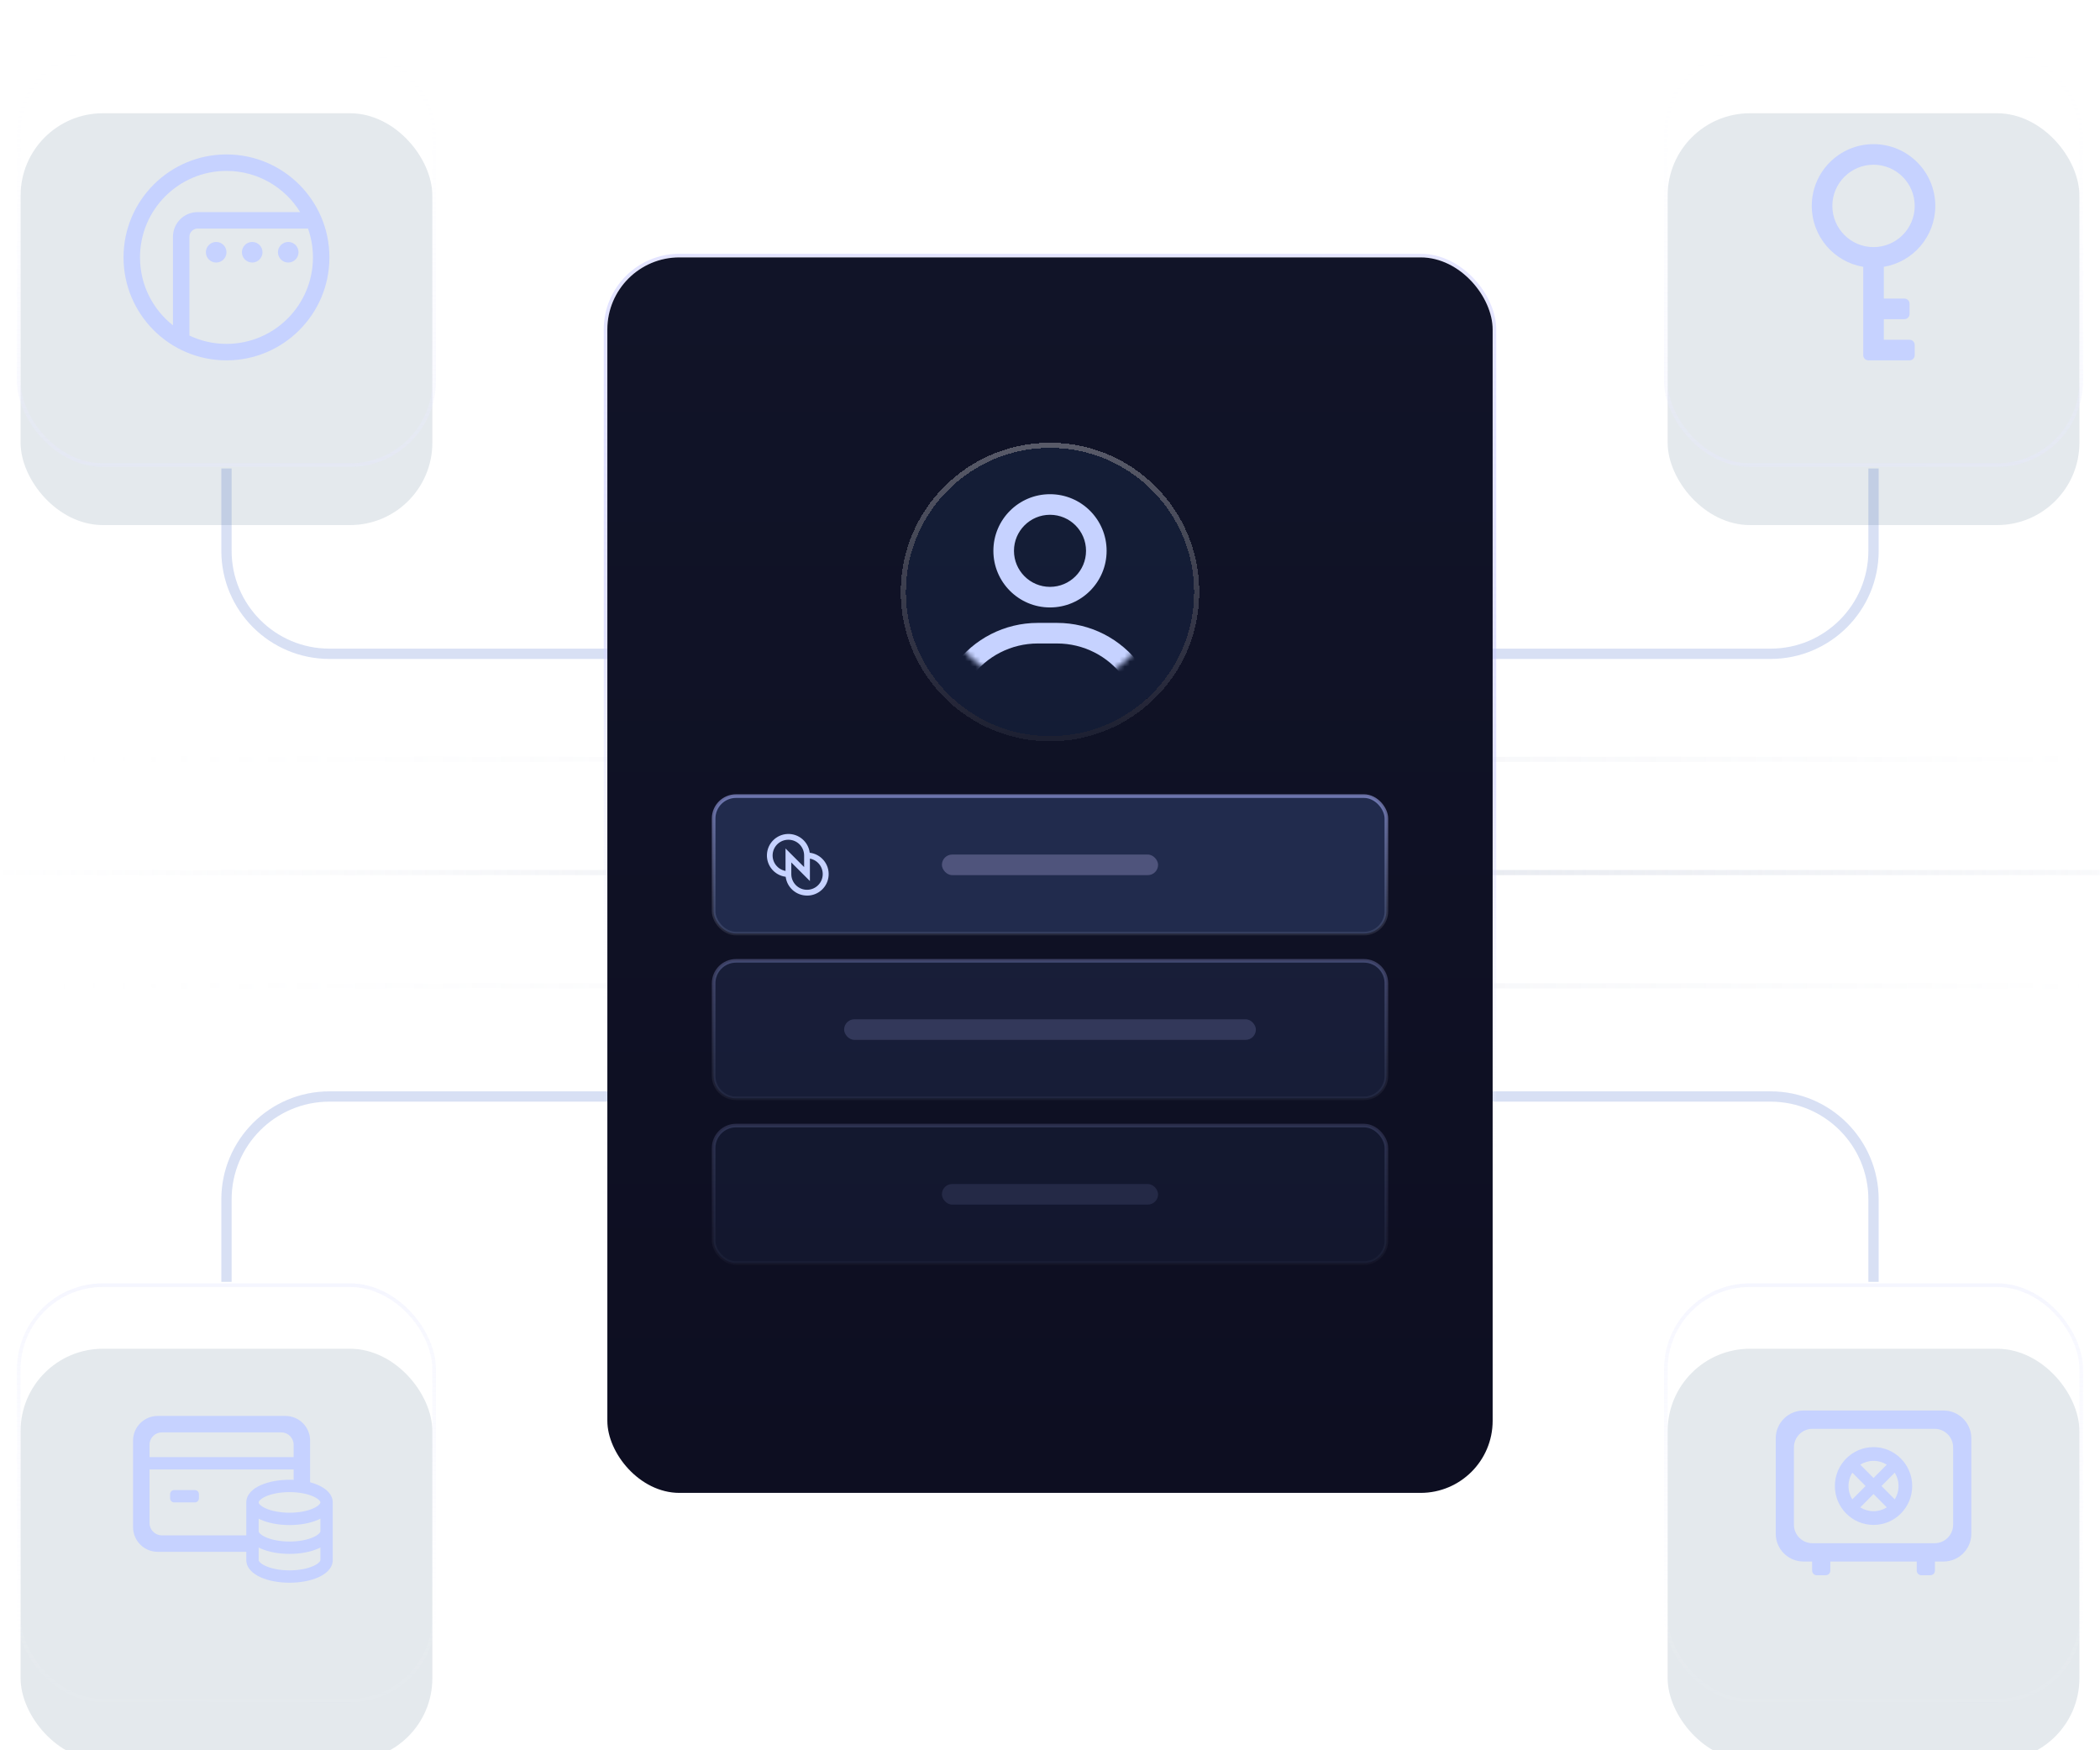 <svg width="408" height="340" viewBox="0 0 408 340" fill="none" xmlns="http://www.w3.org/2000/svg">
<mask id="mask0_1318_5998" style="mask-type:alpha" maskUnits="userSpaceOnUse" x="0" y="0" width="408" height="340">
<path d="M20 0C8.954 0 0 8.954 0 20V320C0 331.046 8.954 340 20 340H388C399.046 340 408 331.046 408 320V20C408 8.954 399.046 0 388 0H20ZM138 50C126.954 50 118 58.954 118 70V270C118 281.046 126.954 290 138 290H270C281.046 290 290 281.046 290 270V70C290 58.954 281.046 50 270 50H138Z" fill="#4A3E7B"/>
<path d="M20 0C8.954 0 0 8.954 0 20V320C0 331.046 8.954 340 20 340H388C399.046 340 408 331.046 408 320V20C408 8.954 399.046 0 388 0H20ZM138 50C126.954 50 118 58.954 118 70V270C118 281.046 126.954 290 138 290H270C281.046 290 290 281.046 290 270V70C290 58.954 281.046 50 270 50H138Z" stroke="url(#paint0_linear_1318_5998)"/>
</mask>
<g mask="url(#mask0_1318_5998)">
<g opacity="0.7" filter="url(#filter0_f_1318_5998)">
<ellipse cx="207" cy="141" rx="71" ry="61" fill="#47A7FF"/>
</g>
<rect opacity="0.5" x="203.25" y="0.25" width="0.5" height="339.5" rx="0.25" stroke="url(#paint1_linear_1318_5998)" stroke-width="0.5"/>
<rect x="225.25" y="0.25" width="0.5" height="339.5" rx="0.25" stroke="url(#paint2_linear_1318_5998)" stroke-width="0.5"/>
<rect x="181.25" y="0.25" width="0.5" height="339.5" rx="0.25" stroke="url(#paint3_linear_1318_5998)" stroke-width="0.5"/>
<rect opacity="0.5" x="453.75" y="169.25" width="0.5" height="499.5" rx="0.25" transform="rotate(90 453.75 169.25)" stroke="url(#paint4_linear_1318_5998)" stroke-width="0.5"/>
<rect opacity="0.5" x="403.75" y="191.25" width="0.5" height="399.5" rx="0.25" transform="rotate(90 403.75 191.25)" stroke="url(#paint5_linear_1318_5998)" stroke-width="0.5"/>
<rect opacity="0.5" x="403.75" y="147.25" width="0.5" height="399.5" rx="0.25" transform="rotate(90 403.75 147.25)" stroke="url(#paint6_linear_1318_5998)" stroke-width="0.5"/>
<path opacity="0.3" d="M44 91V107C44 118.046 52.954 127 64 127H344C355.046 127 364 118.046 364 107V91" stroke="#7D97DA" stroke-width="2"/>
<path opacity="0.3" d="M364 249V233C364 221.954 355.046 213 344 213H64C52.954 213 44 221.954 44 233V249" stroke="#7D97DA" stroke-width="2"/>
</g>
<g filter="url(#filter1_i_1318_5998)">
<rect x="324" y="250" width="80" height="80" rx="16" fill="#3E5E7B" fill-opacity="0.14"/>
</g>
<rect x="323.65" y="249.65" width="80.7" height="80.7" rx="16.35" stroke="url(#paint7_linear_1318_5998)" stroke-width="0.7"/>
<g filter="url(#filter2_i_1318_5998)">
<rect x="4" y="250" width="80" height="80" rx="16" fill="#3E5E7B" fill-opacity="0.14"/>
</g>
<rect x="3.65" y="249.65" width="80.7" height="80.7" rx="16.35" stroke="url(#paint8_linear_1318_5998)" stroke-width="0.7"/>
<g filter="url(#filter3_i_1318_5998)">
<rect x="84" y="90" width="80" height="80" rx="16" transform="rotate(-180 84 90)" fill="#3E5E7B" fill-opacity="0.14"/>
</g>
<rect x="84.35" y="90.35" width="80.7" height="80.7" rx="16.35" transform="rotate(-180 84.35 90.35)" stroke="url(#paint9_linear_1318_5998)" stroke-width="0.7"/>
<rect x="117.65" y="49.65" width="172.7" height="240.7" rx="14.35" stroke="url(#paint10_linear_1318_5998)" stroke-width="0.7"/>
<rect x="118" y="50" width="172" height="240" rx="14" fill="url(#paint11_linear_1318_5998)"/>
<g filter="url(#filter4_i_1318_5998)">
<rect x="404" y="90" width="80" height="80" rx="16" transform="rotate(-180 404 90)" fill="#3E5E7B" fill-opacity="0.14"/>
</g>
<rect x="404.35" y="90.35" width="80.7" height="80.7" rx="16.35" transform="rotate(-180 404.35 90.35)" stroke="url(#paint12_linear_1318_5998)" stroke-width="0.7"/>
<path fill-rule="evenodd" clip-rule="evenodd" d="M345 279.4C345 276.418 347.418 274 350.4 274H377.6C380.582 274 383 276.418 383 279.4V297.933C383 300.916 380.582 303.333 377.6 303.333H375.93C375.93 303.337 375.93 303.341 375.93 303.345V305.1C375.93 305.597 375.527 306 375.03 306H373.295C372.798 306 372.395 305.597 372.395 305.1V303.345C372.395 303.341 372.395 303.337 372.395 303.333H355.605L355.605 303.345V305.1C355.605 305.597 355.203 306 354.705 306H352.971C352.474 306 352.071 305.597 352.071 305.1V303.345L352.071 303.333H350.4C347.418 303.333 345 300.916 345 297.933V279.4ZM348.535 281.156C348.535 279.167 350.147 277.556 352.135 277.556H375.865C377.854 277.556 379.465 279.167 379.465 281.156V296.178C379.465 298.166 377.854 299.778 375.865 299.778H352.135C350.147 299.778 348.535 298.166 348.535 296.178V281.156ZM364 296.222C368.148 296.222 371.512 292.84 371.512 288.667C371.512 284.494 368.148 281.111 364 281.111C359.851 281.111 356.488 284.494 356.488 288.667C356.488 292.84 359.851 296.222 364 296.222ZM368.122 291.257C368.59 290.506 368.86 289.618 368.86 288.667C368.86 287.716 368.589 286.827 368.122 286.076L365.547 288.666L368.122 291.257ZM363.999 283.778C364.945 283.778 365.828 284.05 366.575 284.521L364 287.111L361.424 284.52C362.171 284.05 363.053 283.778 363.999 283.778ZM361.423 292.814L364 290.222L366.577 292.813C365.829 293.284 364.946 293.556 363.999 293.556C363.053 293.556 362.17 293.284 361.423 292.814ZM362.454 288.666L359.877 291.258C359.409 290.507 359.139 289.619 359.139 288.667C359.139 287.715 359.409 286.826 359.878 286.075L362.454 288.666Z" fill="#C6D2FF"/>
<path fill-rule="evenodd" clip-rule="evenodd" d="M50.25 291.85C50.25 291.799 50.268 291.66 50.485 291.432C50.707 291.198 51.086 290.933 51.646 290.684C52.762 290.188 54.389 289.85 56.25 289.85C58.11 289.85 59.737 290.188 60.853 290.684C61.413 290.933 61.792 291.198 62.014 291.432C62.231 291.66 62.25 291.799 62.25 291.85C62.25 291.902 62.231 292.041 62.014 292.269C61.792 292.502 61.413 292.768 60.853 293.016C59.737 293.513 58.11 293.85 56.25 293.85C54.389 293.85 52.762 293.513 51.646 293.016C51.086 292.768 50.707 292.502 50.485 292.269C50.268 292.041 50.25 291.902 50.25 291.85ZM47.85 291.85C47.85 291.018 48.234 290.315 48.746 289.777C49.252 289.246 49.928 288.821 50.671 288.491C52.16 287.829 54.134 287.45 56.25 287.45C58.365 287.45 60.339 287.829 61.828 288.491C62.571 288.821 63.247 289.246 63.753 289.777C64.265 290.315 64.65 291.018 64.65 291.85V297.45V303.05C64.65 303.882 64.265 304.585 63.753 305.123C63.247 305.655 62.571 306.079 61.828 306.41C60.339 307.071 58.365 307.45 56.25 307.45C54.134 307.45 52.16 307.071 50.671 306.41C49.928 306.079 49.252 305.655 48.746 305.123C48.234 304.585 47.85 303.882 47.85 303.05V297.45V291.85ZM50.25 297.45V295.008C50.387 295.079 50.528 295.146 50.671 295.21C52.16 295.871 54.134 296.25 56.25 296.25C58.365 296.25 60.339 295.871 61.828 295.21C61.971 295.146 62.112 295.079 62.25 295.008V297.45C62.25 297.502 62.231 297.641 62.014 297.869C61.792 298.102 61.413 298.368 60.853 298.616C59.737 299.113 58.11 299.45 56.25 299.45C54.389 299.45 52.762 299.113 51.646 298.616C51.086 298.368 50.707 298.102 50.485 297.869C50.268 297.641 50.25 297.502 50.25 297.45ZM50.25 300.608V303.05C50.25 303.102 50.268 303.241 50.485 303.469C50.707 303.702 51.086 303.968 51.646 304.216C52.762 304.713 54.389 305.05 56.25 305.05C58.11 305.05 59.737 304.713 60.853 304.216C61.413 303.968 61.792 303.702 62.014 303.469C62.231 303.241 62.25 303.102 62.25 303.05V300.608C62.112 300.679 61.971 300.746 61.828 300.81C60.339 301.471 58.365 301.85 56.25 301.85C54.134 301.85 52.16 301.471 50.671 300.81C50.528 300.746 50.387 300.679 50.25 300.608Z" fill="#C6D2FF"/>
<path fill-rule="evenodd" clip-rule="evenodd" d="M25.85 279.85C25.85 277.199 27.999 275.05 30.65 275.05H55.45C58.101 275.05 60.25 277.199 60.25 279.85V289.307C59.322 288.975 58.231 288.753 57.05 288.678V285.45L29.05 285.45V295.85C29.05 297.176 30.124 298.25 31.45 298.25H49.407C49.575 299.323 49.82 300.423 50.178 301.45H30.65C27.999 301.45 25.85 299.301 25.85 296.65V279.85ZM29.05 280.65C29.05 279.325 30.124 278.25 31.45 278.25H54.65C55.975 278.25 57.05 279.325 57.05 280.65V283.05L29.05 283.05L29.05 280.65ZM38.65 291.05C38.65 291.492 38.291 291.85 37.85 291.85H33.85C33.408 291.85 33.05 291.492 33.05 291.05V290.25C33.05 289.808 33.408 289.45 33.85 289.45H37.85C38.291 289.45 38.65 289.808 38.65 290.25V291.05Z" fill="#C6D2FF"/>
<path fill-rule="evenodd" clip-rule="evenodd" d="M64 50C64 61.046 55.046 70 44 70C32.954 70 24 61.046 24 50C24 38.954 32.954 30 44 30C55.046 30 64 38.954 64 50ZM60.8 50C60.8 59.278 53.278 66.8 44 66.8C41.423 66.8 38.982 66.22 36.8 65.183V46C36.8 45.116 37.516 44.4 38.4 44.4H59.844C60.463 46.152 60.8 48.036 60.8 50ZM58.314 41.2H38.4C35.749 41.2 33.6 43.349 33.6 46V63.195C29.702 60.118 27.2 55.351 27.2 50C27.2 40.722 34.722 33.2 44 33.2C50.052 33.2 55.356 36.4 58.314 41.2Z" fill="#C6D2FF"/>
<path fill-rule="evenodd" clip-rule="evenodd" d="M362 51.834C356.325 50.882 352 45.946 352 40C352 33.373 357.373 28 364 28C370.627 28 376 33.373 376 40C376 45.946 371.675 50.882 366 51.834V58H370C370.552 58 371 58.448 371 59V61C371 61.552 370.552 62 370 62H366V66H371C371.552 66 372 66.448 372 67V69C372 69.552 371.552 70 371 70H363C362.448 70 362 69.552 362 69V51.834ZM364 48C368.418 48 372 44.418 372 40C372 35.582 368.418 32 364 32C359.582 32 356 35.582 356 40C356 44.418 359.582 48 364 48Z" fill="#C6D2FF"/>
<path fill-rule="evenodd" clip-rule="evenodd" d="M44 49C44 50.105 43.105 51 42 51C40.895 51 40 50.105 40 49C40 47.895 40.895 47 42 47C43.105 47 44 47.895 44 49ZM51 49C51 50.105 50.105 51 49 51C47.895 51 47 50.105 47 49C47 47.895 47.895 47 49 47C50.105 47 51 47.895 51 49ZM56 51C57.105 51 58 50.105 58 49C58 47.895 57.105 47 56 47C54.895 47 54 47.895 54 49C54 50.105 54.895 51 56 51Z" fill="#C6D2FF"/>
<rect x="138.65" y="154.65" width="130.7" height="26.7" rx="4.35" fill="#3E548B" fill-opacity="0.4" stroke="url(#paint13_linear_1318_5998)" stroke-width="0.7"/>
<path d="M156.792 173.968C154.689 173.967 152.914 172.406 152.645 170.32C150.493 170.044 148.911 168.166 149.004 165.998C149.097 163.831 150.834 162.095 153.001 162.004C155.169 161.912 157.045 163.496 157.32 165.648C159.522 165.912 161.133 167.85 160.991 170.062C160.849 172.275 159.004 173.991 156.787 173.972L156.792 173.968ZM153.739 169.792C153.739 171.405 154.994 172.74 156.604 172.839C158.214 172.939 159.624 171.768 159.822 170.167C160.021 168.566 158.939 167.087 157.353 166.791V171.148L153.739 167.532V169.792ZM153.179 163.124C151.595 163.115 150.267 164.318 150.121 165.895C149.975 167.472 151.058 168.899 152.616 169.181V164.821L156.231 168.434V166.177C156.229 164.492 154.864 163.126 153.179 163.124Z" fill="#C6D2FF"/>
<rect x="183" y="166" width="42" height="4" rx="2" fill="#4F547C"/>
<path opacity="0.5" d="M143 186.65C140.598 186.65 138.65 188.598 138.65 191V209C138.65 211.402 140.598 213.35 143 213.35H265C267.402 213.35 269.35 211.402 269.35 209V191C269.35 188.598 267.402 186.65 265 186.65H143Z" fill="#3E548B" fill-opacity="0.4" stroke="url(#paint14_linear_1318_5998)" stroke-width="0.7"/>
<rect opacity="0.5" x="164" y="198" width="80" height="4" rx="2" fill="#4F547C"/>
<rect opacity="0.3" x="138.65" y="218.65" width="130.7" height="26.7" rx="4.35" fill="#3E548B" fill-opacity="0.4" stroke="url(#paint15_linear_1318_5998)" stroke-width="0.7"/>
<rect opacity="0.3" x="183" y="230" width="42" height="4" rx="2" fill="#4F547C"/>
<g filter="url(#filter5_di_1318_5998)">
<circle cx="204" cy="112" r="28" fill="#2E4F81" fill-opacity="0.17" shape-rendering="crispEdges"/>
<circle cx="204" cy="112" r="28.5" stroke="url(#paint16_linear_1318_5998)" shape-rendering="crispEdges"/>
</g>
<mask id="mask1_1318_5998" style="mask-type:alpha" maskUnits="userSpaceOnUse" x="182" y="90" width="44" height="44">
<circle cx="204" cy="112" r="22" fill="white"/>
</mask>
<g mask="url(#mask1_1318_5998)">
<path fill-rule="evenodd" clip-rule="evenodd" d="M215 107C215 113.075 210.076 118 204 118C197.925 118 193 113.075 193 107C193 100.925 197.925 96 204 96C210.076 96 215 100.925 215 107ZM211 107C211 110.866 207.866 114 204 114C200.134 114 197 110.866 197 107C197 103.134 200.134 100 204 100C207.866 100 211 103.134 211 107ZM201.616 121C195.216 121 189.203 124.063 185.44 129.239L183.383 132.068L186.618 134.42L188.675 131.591C191.686 127.45 196.496 125 201.616 125H205.383C210.502 125 215.313 127.45 218.324 131.591L220.883 135.111L224.118 132.759L221.559 129.239C217.796 124.063 211.782 121 205.383 121H201.616Z" fill="#C6D2FF"/>
</g>
<defs>
<filter id="filter0_f_1318_5998" x="51" y="-5" width="312" height="292" filterUnits="userSpaceOnUse" color-interpolation-filters="sRGB">
<feFlood flood-opacity="0" result="BackgroundImageFix"/>
<feBlend mode="normal" in="SourceGraphic" in2="BackgroundImageFix" result="shape"/>
<feGaussianBlur stdDeviation="42.5" result="effect1_foregroundBlur_1318_5998"/>
</filter>
<filter id="filter1_i_1318_5998" x="323.301" y="249.3" width="81.398" height="93.4" filterUnits="userSpaceOnUse" color-interpolation-filters="sRGB">
<feFlood flood-opacity="0" result="BackgroundImageFix"/>
<feBlend mode="normal" in="SourceGraphic" in2="BackgroundImageFix" result="shape"/>
<feColorMatrix in="SourceAlpha" type="matrix" values="0 0 0 0 0 0 0 0 0 0 0 0 0 0 0 0 0 0 127 0" result="hardAlpha"/>
<feOffset dy="12"/>
<feGaussianBlur stdDeviation="6.5"/>
<feComposite in2="hardAlpha" operator="arithmetic" k2="-1" k3="1"/>
<feColorMatrix type="matrix" values="0 0 0 0 0.559 0 0 0 0 0.55 0 0 0 0 1 0 0 0 0.12 0"/>
<feBlend mode="normal" in2="shape" result="effect1_innerShadow_1318_5998"/>
</filter>
<filter id="filter2_i_1318_5998" x="3.301" y="249.3" width="81.398" height="93.4" filterUnits="userSpaceOnUse" color-interpolation-filters="sRGB">
<feFlood flood-opacity="0" result="BackgroundImageFix"/>
<feBlend mode="normal" in="SourceGraphic" in2="BackgroundImageFix" result="shape"/>
<feColorMatrix in="SourceAlpha" type="matrix" values="0 0 0 0 0 0 0 0 0 0 0 0 0 0 0 0 0 0 127 0" result="hardAlpha"/>
<feOffset dy="12"/>
<feGaussianBlur stdDeviation="6.5"/>
<feComposite in2="hardAlpha" operator="arithmetic" k2="-1" k3="1"/>
<feColorMatrix type="matrix" values="0 0 0 0 0.559 0 0 0 0 0.55 0 0 0 0 1 0 0 0 0.12 0"/>
<feBlend mode="normal" in2="shape" result="effect1_innerShadow_1318_5998"/>
</filter>
<filter id="filter3_i_1318_5998" x="3.301" y="9.3" width="81.398" height="93.4" filterUnits="userSpaceOnUse" color-interpolation-filters="sRGB">
<feFlood flood-opacity="0" result="BackgroundImageFix"/>
<feBlend mode="normal" in="SourceGraphic" in2="BackgroundImageFix" result="shape"/>
<feColorMatrix in="SourceAlpha" type="matrix" values="0 0 0 0 0 0 0 0 0 0 0 0 0 0 0 0 0 0 127 0" result="hardAlpha"/>
<feOffset dy="12"/>
<feGaussianBlur stdDeviation="6.5"/>
<feComposite in2="hardAlpha" operator="arithmetic" k2="-1" k3="1"/>
<feColorMatrix type="matrix" values="0 0 0 0 0.559 0 0 0 0 0.55 0 0 0 0 1 0 0 0 0.12 0"/>
<feBlend mode="normal" in2="shape" result="effect1_innerShadow_1318_5998"/>
</filter>
<filter id="filter4_i_1318_5998" x="323.301" y="9.3" width="81.398" height="93.4" filterUnits="userSpaceOnUse" color-interpolation-filters="sRGB">
<feFlood flood-opacity="0" result="BackgroundImageFix"/>
<feBlend mode="normal" in="SourceGraphic" in2="BackgroundImageFix" result="shape"/>
<feColorMatrix in="SourceAlpha" type="matrix" values="0 0 0 0 0 0 0 0 0 0 0 0 0 0 0 0 0 0 127 0" result="hardAlpha"/>
<feOffset dy="12"/>
<feGaussianBlur stdDeviation="6.5"/>
<feComposite in2="hardAlpha" operator="arithmetic" k2="-1" k3="1"/>
<feColorMatrix type="matrix" values="0 0 0 0 0.559 0 0 0 0 0.55 0 0 0 0 1 0 0 0 0.12 0"/>
<feBlend mode="normal" in2="shape" result="effect1_innerShadow_1318_5998"/>
</filter>
<filter id="filter5_di_1318_5998" x="169" y="81" width="70" height="70" filterUnits="userSpaceOnUse" color-interpolation-filters="sRGB">
<feFlood flood-opacity="0" result="BackgroundImageFix"/>
<feColorMatrix in="SourceAlpha" type="matrix" values="0 0 0 0 0 0 0 0 0 0 0 0 0 0 0 0 0 0 127 0" result="hardAlpha"/>
<feOffset dy="4"/>
<feGaussianBlur stdDeviation="3"/>
<feComposite in2="hardAlpha" operator="out"/>
<feColorMatrix type="matrix" values="0 0 0 0 0.035 0 0 0 0 0.032 0 0 0 0 0.196 0 0 0 0.3 0"/>
<feBlend mode="normal" in2="BackgroundImageFix" result="effect1_dropShadow_1318_5998"/>
<feBlend mode="normal" in="SourceGraphic" in2="effect1_dropShadow_1318_5998" result="shape"/>
<feColorMatrix in="SourceAlpha" type="matrix" values="0 0 0 0 0 0 0 0 0 0 0 0 0 0 0 0 0 0 127 0" result="hardAlpha"/>
<feOffset dy="-1"/>
<feGaussianBlur stdDeviation="4"/>
<feComposite in2="hardAlpha" operator="arithmetic" k2="-1" k3="1"/>
<feColorMatrix type="matrix" values="0 0 0 0 0.383 0 0 0 0 0.405 0 0 0 0 0.929 0 0 0 0.25 0"/>
<feBlend mode="normal" in2="shape" result="effect2_innerShadow_1318_5998"/>
</filter>
<linearGradient id="paint0_linear_1318_5998" x1="204" y1="0" x2="204" y2="340" gradientUnits="userSpaceOnUse">
<stop stop-color="#B4BCD0" stop-opacity="0.08"/>
<stop offset="1" stop-color="white" stop-opacity="0.04"/>
</linearGradient>
<linearGradient id="paint1_linear_1318_5998" x1="202.996" y1="-2.656" x2="205.018" y2="339.991" gradientUnits="userSpaceOnUse">
<stop stop-color="white" stop-opacity="0"/>
<stop offset="0.463" stop-color="white"/>
<stop offset="1" stop-color="white" stop-opacity="0.02"/>
</linearGradient>
<linearGradient id="paint2_linear_1318_5998" x1="224.996" y1="-2.656" x2="227.018" y2="339.991" gradientUnits="userSpaceOnUse">
<stop stop-color="white" stop-opacity="0"/>
<stop offset="0.463" stop-color="white" stop-opacity="0.3"/>
<stop offset="1" stop-color="white" stop-opacity="0.02"/>
</linearGradient>
<linearGradient id="paint3_linear_1318_5998" x1="180.996" y1="-2.656" x2="183.018" y2="339.991" gradientUnits="userSpaceOnUse">
<stop stop-color="white" stop-opacity="0"/>
<stop offset="0.463" stop-color="white" stop-opacity="0.3"/>
<stop offset="1" stop-color="white" stop-opacity="0.02"/>
</linearGradient>
<linearGradient id="paint4_linear_1318_5998" x1="453.996" y1="165.094" x2="458.369" y2="668.966" gradientUnits="userSpaceOnUse">
<stop stop-color="#B4BCD0" stop-opacity="0"/>
<stop offset="0.463" stop-color="#B4BCD0" stop-opacity="0.8"/>
<stop offset="1" stop-color="white" stop-opacity="0"/>
</linearGradient>
<linearGradient id="paint5_linear_1318_5998" x1="403.996" y1="187.875" x2="406.795" y2="590.984" gradientUnits="userSpaceOnUse">
<stop stop-color="#B4BCD0" stop-opacity="0"/>
<stop offset="0.463" stop-color="#B4BCD0" stop-opacity="0.3"/>
<stop offset="1" stop-color="white" stop-opacity="0"/>
</linearGradient>
<linearGradient id="paint6_linear_1318_5998" x1="403.996" y1="143.875" x2="406.795" y2="546.984" gradientUnits="userSpaceOnUse">
<stop stop-color="#B4BCD0" stop-opacity="0"/>
<stop offset="0.463" stop-color="#B4BCD0" stop-opacity="0.3"/>
<stop offset="1" stop-color="white" stop-opacity="0"/>
</linearGradient>
<linearGradient id="paint7_linear_1318_5998" x1="381.5" y1="250" x2="381" y2="337.5" gradientUnits="userSpaceOnUse">
<stop stop-color="#E6E8FE" stop-opacity="0.38"/>
<stop offset="1" stop-color="white" stop-opacity="0"/>
</linearGradient>
<linearGradient id="paint8_linear_1318_5998" x1="61.5" y1="250" x2="61" y2="337.5" gradientUnits="userSpaceOnUse">
<stop stop-color="#E6E8FE" stop-opacity="0.38"/>
<stop offset="1" stop-color="white" stop-opacity="0"/>
</linearGradient>
<linearGradient id="paint9_linear_1318_5998" x1="141.5" y1="90" x2="141" y2="177.5" gradientUnits="userSpaceOnUse">
<stop stop-color="#E6E8FE" stop-opacity="0.38"/>
<stop offset="1" stop-color="white" stop-opacity="0"/>
</linearGradient>
<linearGradient id="paint10_linear_1318_5998" x1="239" y1="31.5" x2="196" y2="290" gradientUnits="userSpaceOnUse">
<stop stop-color="#AFB1FF" stop-opacity="0.29"/>
<stop offset="0.422" stop-color="#D1D2FF" stop-opacity="0.62"/>
<stop offset="0.686" stop-color="#FAFAFF" stop-opacity="0.069"/>
<stop offset="1" stop-color="white" stop-opacity="0"/>
</linearGradient>
<linearGradient id="paint11_linear_1318_5998" x1="204" y1="50" x2="204" y2="290" gradientUnits="userSpaceOnUse">
<stop stop-color="#111428"/>
<stop offset="1" stop-color="#0D0E21"/>
</linearGradient>
<linearGradient id="paint12_linear_1318_5998" x1="461.5" y1="90" x2="461" y2="177.5" gradientUnits="userSpaceOnUse">
<stop stop-color="#E6E8FE" stop-opacity="0.38"/>
<stop offset="1" stop-color="white" stop-opacity="0"/>
</linearGradient>
<linearGradient id="paint13_linear_1318_5998" x1="204" y1="154" x2="204" y2="186.5" gradientUnits="userSpaceOnUse">
<stop stop-color="#A5ADF8" stop-opacity="0.6"/>
<stop offset="1" stop-color="#B4BCD0" stop-opacity="0.04"/>
</linearGradient>
<linearGradient id="paint14_linear_1318_5998" x1="204" y1="186" x2="204" y2="218.5" gradientUnits="userSpaceOnUse">
<stop stop-color="#A5ADF8" stop-opacity="0.6"/>
<stop offset="1" stop-color="#B4BCD0" stop-opacity="0.04"/>
</linearGradient>
<linearGradient id="paint15_linear_1318_5998" x1="204" y1="218" x2="204" y2="250.5" gradientUnits="userSpaceOnUse">
<stop stop-color="#A5ADF8" stop-opacity="0.6"/>
<stop offset="1" stop-color="#B4BCD0" stop-opacity="0.04"/>
</linearGradient>
<linearGradient id="paint16_linear_1318_5998" x1="204" y1="84" x2="204" y2="140" gradientUnits="userSpaceOnUse">
<stop stop-color="white" stop-opacity="0.3"/>
<stop offset="1" stop-color="white" stop-opacity="0.06"/>
</linearGradient>
</defs>
</svg>
